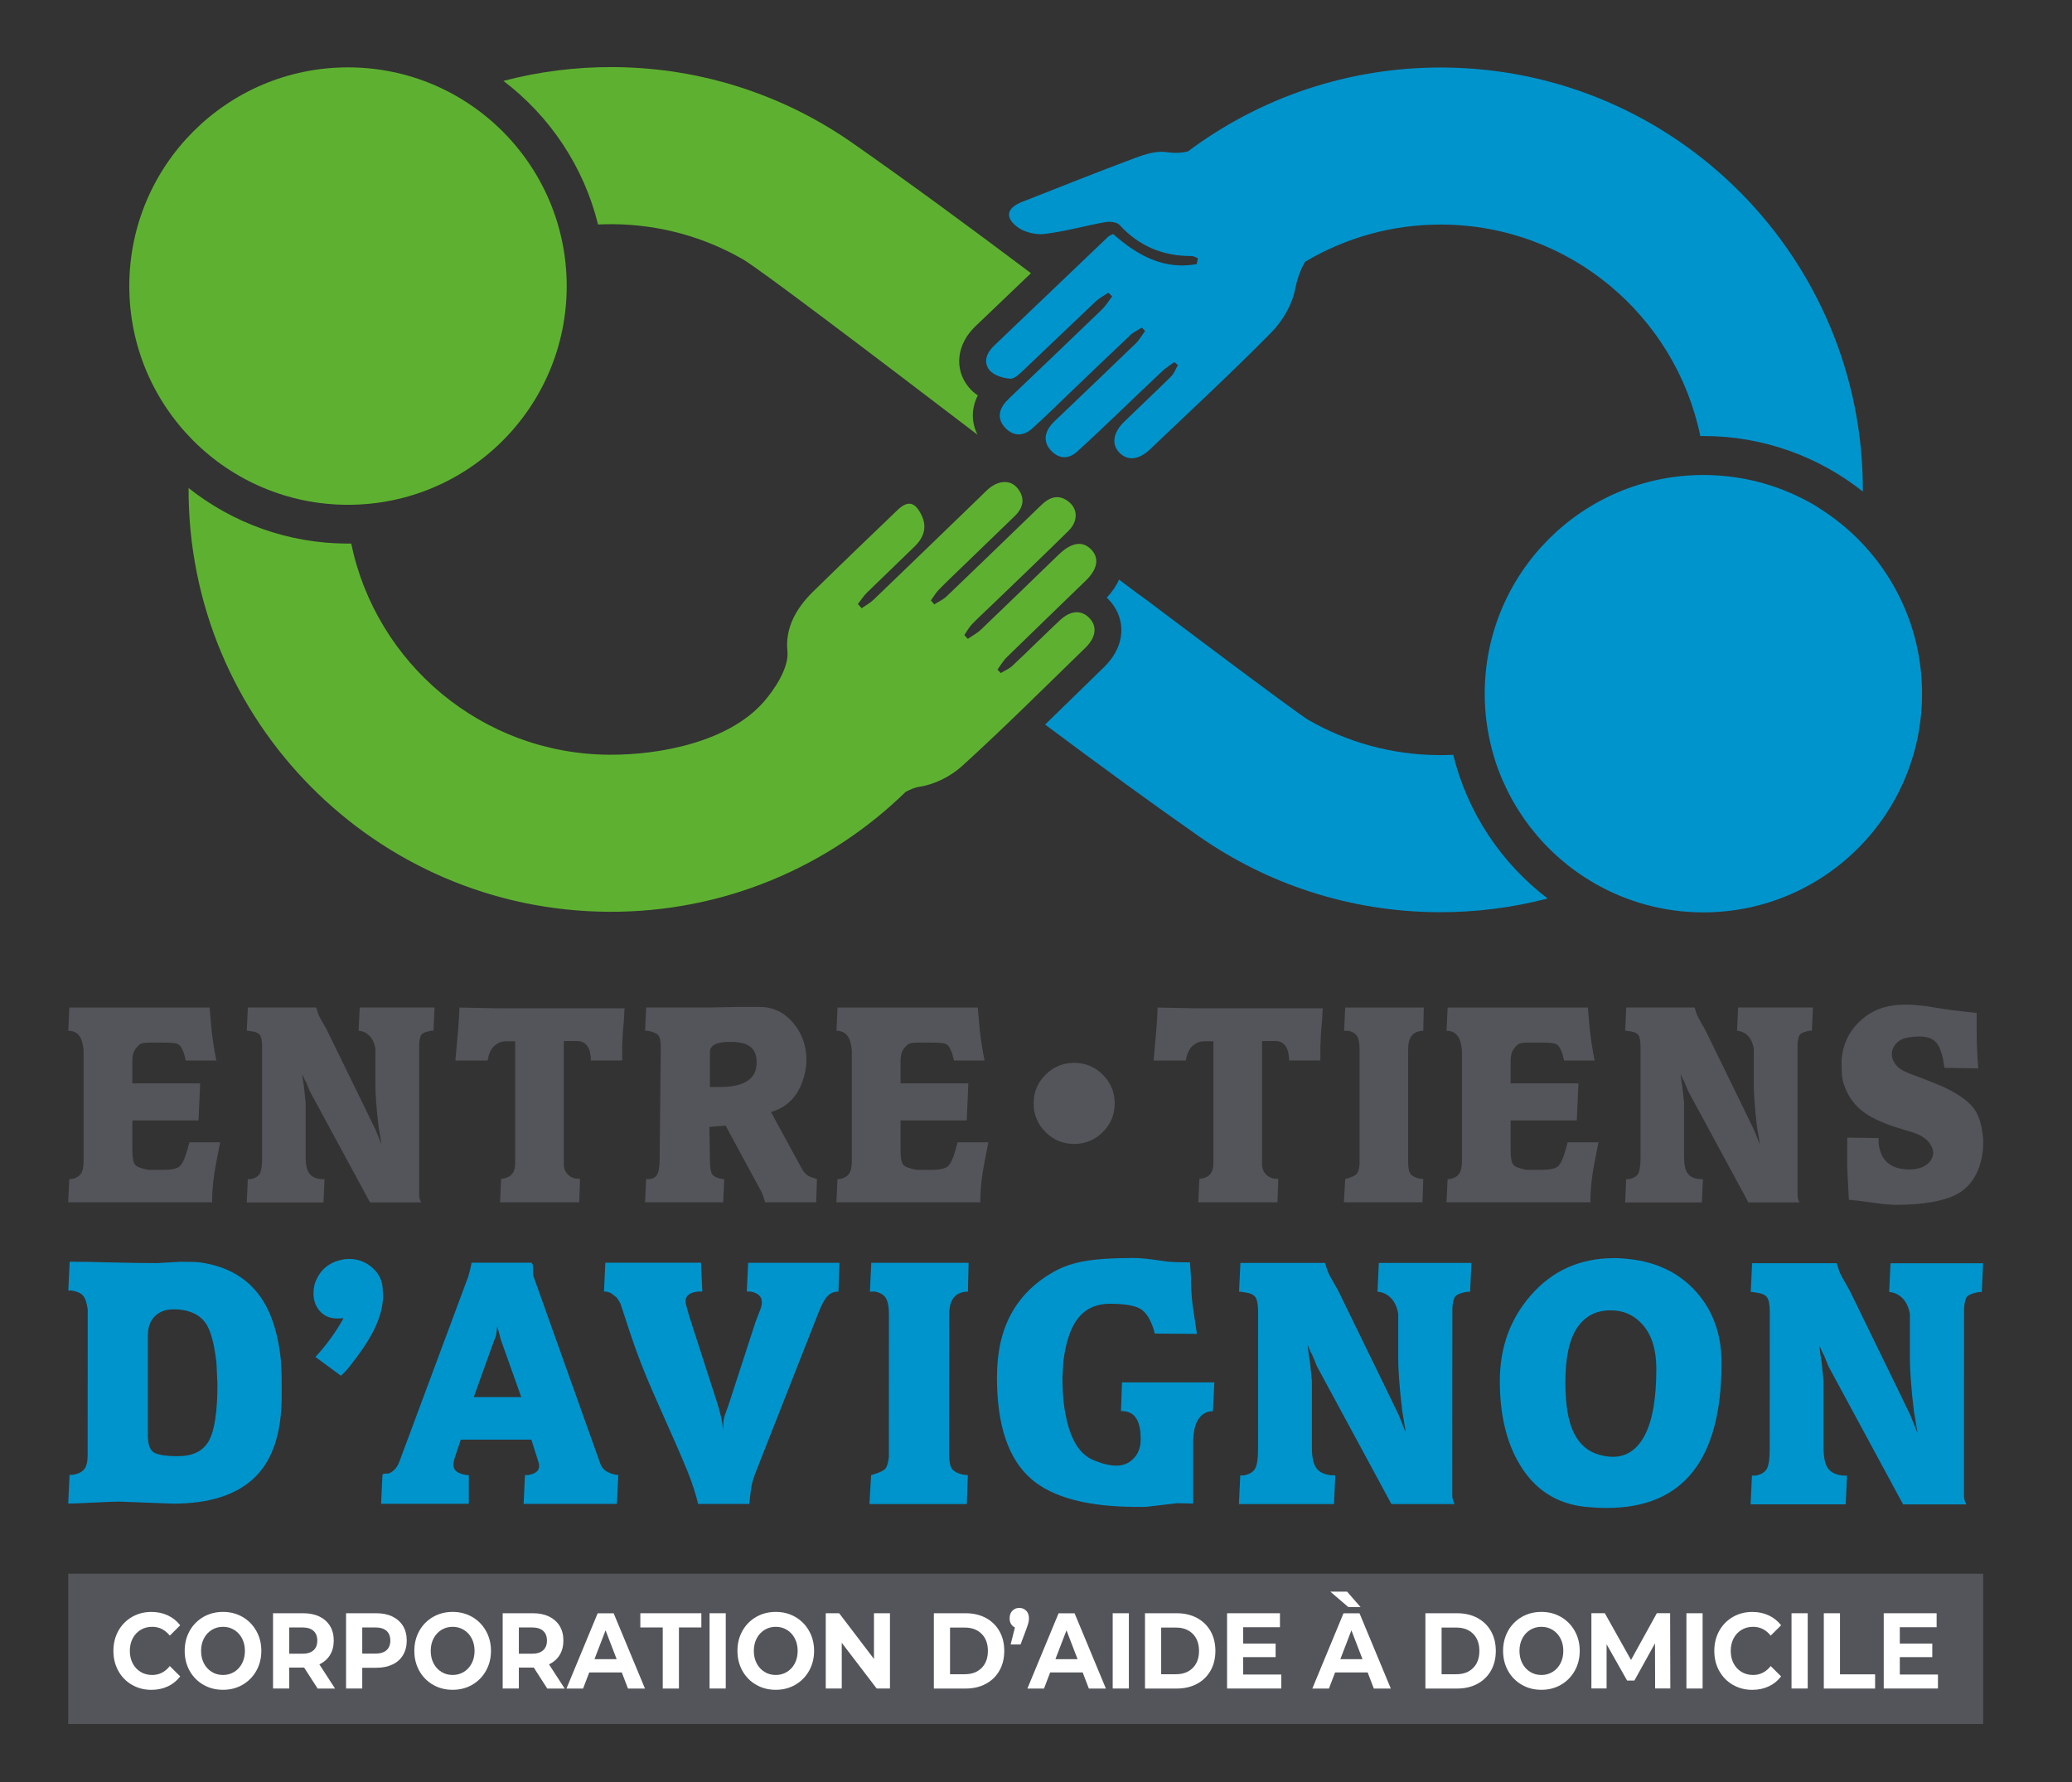 <?xml version="1.0" encoding="UTF-8"?>
<svg xmlns="http://www.w3.org/2000/svg" id="CMJN" viewBox="0 0 545.33 469">
  <rect x="0" y="0" width="545.33" height="469" fill="#333333" stroke="none"/>
  <defs>
    <style>
      .cls-1 {
        fill: #5eb130;
      }

      .cls-2 {
        fill: #fff;
      }

      .cls-3 {
        fill: #0094cd;
      }

      .cls-4 {
        fill: #54555a;
      }
    </style>
  </defs>
  <g>
    <g>
      <path class="cls-4" d="m17.95,316.44l.29-6.12c.48,0,.84-.05,1.09-.14.92-.24,1.59-.7,2.03-1.39.43-.69.65-1.79.65-3.31v-29.14c-.14-1.19-.34-2.11-.6-2.78-.26-.66-.68-1.21-1.24-1.64-.57-.43-1.3-.64-2.2-.64l.28-6.12h36.91l.5,5.69c.28,2.65.71,5.4,1.28,8.25h-8.04l-.43-1.71-.21-.57-.21-.5c-.38-.85-.83-1.39-1.35-1.6-.52-.21-1.66-.32-3.41-.32h-4.12c-.95,0-1.64.1-2.06.28-.43.19-.91.65-1.46,1.39-.55.74-.82,1.77-.82,3.09v5.97h17.85l-.43,9.74h-17.42v7.84c0,1.97.24,3.24.71,3.81.47.58,1.66,1.03,3.56,1.37h3.7c2.23,0,3.71-.3,4.44-.9.73-.6,1.43-2.09,2.1-4.49l.5-1.87h8.11c-.76,3.76-1.26,6.38-1.49,7.86-.43,2.81-.64,5.45-.64,7.93H17.95Z"></path>
      <path class="cls-4" d="m64.95,316.44l.28-6.12h.78c1.18-.24,1.98-.73,2.38-1.47.4-.74.6-2.09.6-4.05v-29.23c0-1.53-.19-2.57-.55-3.12-.37-.55-1.12-.9-2.25-1.04l-.96-.14h-.28l.28-6.12h17.99c.19.62.34,1.1.46,1.46.12.36.3.77.53,1.24l1.78,3.13,10.31,21.12,2.28,4.69c.14.24.38.78.71,1.64.57,1.38.95,2.32,1.14,2.85l-.78-4.69c-.28-2.32-.5-4.47-.64-6.44-.14-1.97-.21-3.47-.21-4.52v-9.67c-.25-1.42-.76-2.54-1.54-3.34-.78-.81-1.74-1.26-2.87-1.35l.28-6.12h19.7l-.28,6.12h-.65c-1.26.24-2.07.55-2.43.93-.36.38-.59,1.21-.69,2.5v39.96c0,.52.17,1.11.5,1.78h-13.44l-15.86-29.29-1-2.42-.36-.64-.64-1.5.21,1.72.28,1.79.43,4.15v14.15c0,2.1.32,3.57.96,4.43.64.86,1.69,1.36,3.16,1.5h.85l-.28,6.12h-20.2Z"></path>
      <path class="cls-4" d="m119.86,279.1l.71-8.03.21-2.92.14-2.99,10.37.21h33.09l-.18,3.18-.27,3.11-.18,3.75v3.68h-8.25v-.84l-.28-1.61c-.57-1.78-1.68-2.67-3.34-2.67h-3.49v32.86l.14.72c.19.62.51,1.15.94,1.58.43.43,1.01.76,1.74,1l1.45.14-.21,6.16h-20.84l.28-6.16.78-.14c1.94-.38,2.92-1.69,2.92-3.94v-32.14h-2.55c-.94,0-1.83.32-2.65.96-.83.64-1.43,1.6-1.8,2.88l-.14.71-.14.5h-8.43Z"></path>
      <path class="cls-4" d="m169.78,316.44l.28-6.12h.5c1.14,0,1.93-.39,2.38-1.18.45-.78.68-2.2.68-4.25l.28-28.48v-1c0-1.48-.22-2.46-.65-2.96-.43-.5-1.35-.89-2.75-1.18h-.72l.28-6.12h16.5l7.59-.14h5.89c3.4,0,6.29,1.38,8.65,4.12,2.36,2.75,3.55,6.02,3.55,9.81,0,1.9-.36,3.82-1.07,5.76-1.47,4.12-4.22,6.78-8.25,7.97l8.04,14.78c.52.95,1.11,1.62,1.78,2,.43.24.9.43,1.42.57l.85.29-.21,6.12h-13.41c-.19-.57-.38-1.15-.57-1.75-.19-.59-.4-1.08-.64-1.46l-.21-.36-9.01-16.63-4.26.36.14,8.53c0,1.94.19,3.22.56,3.84.37.62,1.26,1.07,2.65,1.35h.56l-.28,6.12h-20.55Zm19.71-30.37c2.96,0,5.22-.45,6.8-1.34,1.57-.89,2.48-2.14,2.72-3.73.1-.68.14-1.18.14-1.52,0-3.19-1.78-4.92-5.33-5.21-.33-.05-.68-.07-1.03-.07h-.75c-3.46,0-5.19.9-5.19,2.71v9.16h2.65Z"></path>
      <path class="cls-4" d="m220.13,316.44l.29-6.12c.48,0,.84-.05,1.09-.14.92-.24,1.59-.7,2.03-1.39.43-.69.65-1.79.65-3.31v-29.14c-.14-1.19-.34-2.11-.6-2.78-.26-.66-.68-1.21-1.24-1.64-.57-.43-1.3-.64-2.2-.64l.28-6.12h36.91l.5,5.69c.28,2.65.71,5.4,1.28,8.25h-8.04l-.43-1.71-.21-.57-.21-.5c-.38-.85-.83-1.39-1.35-1.6-.52-.21-1.66-.32-3.41-.32h-4.12c-.95,0-1.64.1-2.06.28-.43.19-.91.65-1.46,1.39-.55.74-.82,1.77-.82,3.09v5.97h17.85l-.43,9.74h-17.42v7.84c0,1.97.24,3.24.71,3.81.47.58,1.66,1.03,3.56,1.37h3.7c2.23,0,3.71-.3,4.44-.9.73-.6,1.43-2.09,2.1-4.49l.5-1.87h8.11c-.76,3.76-1.26,6.38-1.49,7.86-.43,2.81-.64,5.45-.64,7.93h-37.83Z"></path>
      <path class="cls-4" d="m290.25,282.85c2.09,2.09,3.13,4.6,3.13,7.54s-1.04,5.45-3.13,7.54c-2.09,2.09-4.6,3.13-7.54,3.13s-5.45-1.04-7.54-3.13c-2.09-2.09-3.13-4.6-3.13-7.54s1.04-5.45,3.13-7.54c2.08-2.09,4.6-3.13,7.54-3.13s5.45,1.04,7.54,3.13Z"></path>
      <path class="cls-4" d="m303.62,279.1l.71-8.03.21-2.92.14-2.99,10.37.21h33.09l-.18,3.18-.27,3.11-.18,3.75v3.68h-8.25v-.84l-.28-1.61c-.57-1.78-1.68-2.67-3.34-2.67h-3.48v32.86l.14.72c.19.62.51,1.15.94,1.58s1.01.76,1.74,1l1.45.14-.21,6.16h-20.84l.28-6.16.78-.14c1.94-.38,2.92-1.69,2.92-3.94v-32.14h-2.55c-.95,0-1.83.32-2.66.96-.83.64-1.43,1.6-1.8,2.88l-.14.71-.14.5h-8.43Z"></path>
      <path class="cls-4" d="m353.69,316.44l.36-6.14.5-.14c1.28-.38,2.11-.77,2.49-1.18.38-.4.64-1.23.78-2.47v-30.44c0-1.52-.21-2.64-.63-3.36s-1.19-1.19-2.31-1.43h-1.12l.28-6.12h20.69l-.14,6.12c-.53,0-.92.05-1.16.14-1.88.43-2.82,1.99-2.82,4.7v29.7c0,1.47.19,2.49.57,3.06.38.57,1.14,1,2.27,1.28l1.14.14-.21,6.13h-20.69Z"></path>
      <path class="cls-4" d="m380.71,316.44l.29-6.12c.48,0,.84-.05,1.09-.14.92-.24,1.59-.7,2.03-1.39.44-.69.65-1.79.65-3.31v-29.14c-.14-1.19-.35-2.11-.61-2.78-.26-.66-.68-1.21-1.24-1.64-.57-.43-1.31-.64-2.2-.64l.28-6.12h36.91l.5,5.69c.28,2.65.71,5.4,1.28,8.25h-8.04l-.43-1.71-.21-.57-.21-.5c-.38-.85-.83-1.39-1.35-1.6-.52-.21-1.66-.32-3.41-.32h-4.12c-.95,0-1.64.1-2.06.28-.43.19-.91.65-1.46,1.39-.55.74-.82,1.77-.82,3.09v5.97h17.85l-.43,9.74h-17.42v7.84c0,1.97.24,3.24.71,3.81.47.58,1.66,1.03,3.56,1.37h3.7c2.23,0,3.71-.3,4.44-.9.73-.6,1.43-2.09,2.1-4.49l.5-1.87h8.11c-.76,3.76-1.26,6.38-1.49,7.86-.43,2.81-.64,5.45-.64,7.93h-37.83Z"></path>
      <path class="cls-4" d="m427.72,316.44l.28-6.12h.78c1.19-.24,1.98-.73,2.38-1.47s.61-2.09.61-4.05v-29.23c0-1.53-.19-2.57-.55-3.12-.37-.55-1.12-.9-2.25-1.04l-.96-.14h-.28l.28-6.12h17.99c.19.62.34,1.1.46,1.46.12.36.3.77.53,1.24l1.78,3.13,10.31,21.12,2.28,4.69c.14.24.38.78.71,1.64.57,1.38.95,2.32,1.14,2.85l-.78-4.69c-.28-2.32-.5-4.47-.64-6.44-.14-1.97-.21-3.47-.21-4.52v-9.67c-.25-1.42-.76-2.54-1.54-3.34-.78-.81-1.74-1.26-2.87-1.35l.28-6.12h19.7l-.28,6.12h-.65c-1.26.24-2.07.55-2.43.93-.36.38-.59,1.21-.69,2.5v39.96c0,.52.17,1.11.5,1.78h-13.44l-15.86-29.29-1-2.42-.36-.64-.64-1.5.21,1.72.28,1.79.43,4.15v14.15c0,2.1.32,3.57.96,4.43.64.86,1.69,1.36,3.16,1.5h.85l-.28,6.12h-20.2Z"></path>
      <path class="cls-4" d="m520.24,266.59v4.62c0,3.27.14,6.59.43,9.96l-8.89-.14-.36-2.06v-.21l-.5-1.78c-.43-1.47-1.08-2.54-1.97-3.2-.88-.66-2.18-1-3.9-1-.72,0-1.55.07-2.5.21l-1.36.28c-1,.33-1.8.88-2.4,1.64s-.89,1.61-.89,2.56c0,.66.21,1.38.64,2.13.43.76,1.04,1.39,1.85,1.89.81.5,2.28,1.13,4.41,1.88l2.42.93c2.46.95,4.34,1.75,5.62,2.42,3.18,1.61,5.4,3.3,6.69,5.05,1.28,1.75,2.06,4.22,2.35,7.4.05.33.07.64.07.92v.93c0,.47-.01.9-.04,1.28-.02.38-.13,1.16-.32,2.35-1,4.69-3.25,7.94-6.75,9.74-3.5,1.8-8.94,2.7-16.31,2.7l-2.86-.21-6.43-.85-.57-.07-2.07-.21-.21-4.2-.21-4.12v-8.04l8.25.14v1.21c.43,4.69,3.15,7.04,8.18,7.04,1.23,0,2.32-.2,3.27-.6.95-.4,1.67-.95,2.17-1.64.5-.69.75-1.43.75-2.24,0-.62-.25-1.33-.75-2.13-.5-.81-1.22-1.49-2.17-2.06-.95-.57-2.37-1.11-4.27-1.64-5.03-1.42-8.74-3.02-11.13-4.8-2.39-1.78-4.09-4.11-5.08-7.01-.33-.9-.53-1.79-.61-2.67-.07-.88-.11-2.24-.11-4.09.33-3.89,1.8-7.13,4.41-9.74,1.61-1.61,3.41-2.81,5.4-3.59,1.99-.78,4.41-1.17,7.25-1.17,1.28,0,2.92.12,4.91.36l.92.14,5.83.92,6.83.78Z"></path>
    </g>
    <g>
      <path class="cls-3" d="m17.95,395.71l.36-7.57h.97c1.41-.29,2.39-.81,2.95-1.55.56-.74.84-1.97.84-3.69l.02-37.49v-.8c-.24-1.72-.64-2.92-1.21-3.6-.57-.68-1.6-1.14-3.09-1.38h-.81s.36-7.57.36-7.57c2.64,0,6.22.06,10.74.18,4.52.12,8.63.18,12.32.18l6.07-.35c1.23,0,2.42.02,3.57.05,1.14.03,2.39.19,3.74.49,5.57,1.18,9.95,3.78,13.11,7.8,3.17,4.02,5.16,9.7,5.98,17.04.06.53.12,1.42.18,2.69.06,1.26.09,2.83.09,4.71,0,1.12,0,1.94,0,2.46,0,9.8-2.38,16.99-7.14,21.56-4.76,4.58-11.92,6.86-21.48,6.86l-14.17-.54c-1.12,0-3.36.09-6.73.26-3.38.18-5.59.26-6.65.26Zm28.97-12.49c3.87,0,6.56-1.35,8.06-4.04,1.5-2.7,2.25-7.69,2.25-14.96l-.26-5.55c-.53-4.58-1.33-7.84-2.42-9.77-1.09-1.94-2.83-3.23-5.24-3.88-1.12-.29-2.29-.44-3.52-.44-1.23,0-2.26.17-3.08.53-2.52,1.11-3.79,3.26-3.79,6.43v26.23c-.01,2.29.5,3.77,1.53,4.45,1.03.68,3.18,1.01,6.47,1.02Z"></path>
      <path class="cls-3" d="m89.71,362.05l-6.69-4.93c1.41-1.52,2.74-3.15,4.01-4.88,1.26-1.73,2.39-3.51,3.39-5.32-.35.04-.94.07-1.76.07-1.82,0-3.3-.63-4.44-1.89-1.14-1.26-1.72-2.86-1.71-4.8,0-.59.06-1.19.18-1.8.12-.62.35-1.28.71-1.98,1-2.11,2.61-3.61,4.84-4.49,1.29-.47,2.49-.7,3.61-.7,2.41,0,4.49.8,6.25,2.39,1.76,1.59,2.64,3.56,2.64,5.92.06.59.09,1.03.09,1.32,0,2.42-.62,5.04-1.85,7.86-1.23,2.83-3.32,6.12-6.26,9.89-1,1.36-2,2.47-2.99,3.36Z"></path>
      <path class="cls-3" d="m100.3,395.76l.36-7.57c0-.23.24-.35.7-.35.59,0,.94-.03,1.06-.09.65-.29,1.22-.73,1.72-1.32.5-.59.95-1.53,1.37-2.82l17.72-47.6c.12-.41.26-.95.44-1.63.18-.68.32-1.37.44-2.07h15.49c.47,0,.7.45.7,1.33,0,1.29.03,2.03.09,2.2l17.58,49.29c.47,1.47,1.7,2.44,3.7,2.91.35.06.7.12,1.06.18l-.36,7.57h-24.56s.36-7.58.36-7.58h.88c2.29-.42,3.2-1.49,2.73-3.23l-1.93-6.1h-18.57s-1.41,4.21-1.41,4.21c-.35,1.02-.53,1.85-.53,2.51,0,1.38,1.14,2.25,3.43,2.6h.62v7.57s-23.07-.01-23.07-.01Zm36.9-28.06l-5.36-15.06-.97-3.61c-.12,1.17-.22,1.97-.31,2.38-.09.41-.25.85-.49,1.32l-5.38,14.96h12.5Z"></path>
      <path class="cls-3" d="m158.96,339.89l.36-7.57h25.18s.35,7.58.35,7.58h-1.06c-2.23.23-3.35,1.08-3.35,2.55,0,.35.03.62.09.79l.18.7.7,2.47,7.38,22.89c.47,1.53.8,2.76,1.01,3.7.2.94.4,2.08.57,3.43,0-.59,0-1.16,0-1.72,0-.56.09-1.19.27-1.9l1.06-2.91,7.14-21.97,1.32-3.44c.12-.29.2-.59.26-.88.06-.29.09-.59.09-.88,0-1.53-1-2.47-2.99-2.82h-.97l.36-7.57h24.03s-.27,7.58-.27,7.58c-1.17,0-2.14.41-2.91,1.23-.76.82-1.56,2.29-2.38,4.41l-16.57,42.14c-.35.88-.63,1.75-.84,2.6-.21.85-.4,2.07-.57,3.66l-.18,1.85h-13.47c-.65-2.65-1.54-5.41-2.68-8.29-1.14-2.88-4.21-9.91-9.19-21.08-2.35-5.29-4.43-10.7-6.24-16.23l-2.2-6.7c-.18-.59-.59-1.29-1.23-2.12l-1.41-1.06c-.59-.3-1.2-.44-1.85-.44Z"></path>
      <path class="cls-3" d="m228.83,395.82l.44-7.61.62-.18c1.59-.47,2.61-.96,3.08-1.46.47-.5.79-1.52.97-3.05v-1.24s.02-36.44.02-36.44c0-1.89-.26-3.27-.78-4.15-.52-.89-1.47-1.48-2.85-1.77h-1.38l.36-7.57h25.62s-.18,7.58-.18,7.58c-.66,0-1.14.06-1.43.18-2.33.53-3.5,2.47-3.5,5.82l-.02,35.44v1.32c0,1.82.23,3.09.7,3.79.47.71,1.41,1.23,2.82,1.59l1.41.18-.27,7.58h-25.62Z"></path>
      <path class="cls-3" d="m313.18,332.21l.26,3.63c0,2.54.14,5.07.44,7.61.12.83.5,3.36,1.14,7.61l-11.09-.09-.26-.98c-.88-2.85-2.08-4.7-3.61-5.57-1.53-.86-4.17-1.29-7.92-1.3-3.52,0-6.28,1.22-8.28,3.65-2,2.43-3.32,6.23-3.97,11.4l-.27,4.4c0,3.99.33,7.53,1.01,10.61.67,3.08,1.61,5.53,2.81,7.35,1.2,1.82,2.69,3.08,4.45,3.79,2.29.94,4.25,1.41,5.9,1.41,2.47,0,4.34-1.11,5.64-3.34.23-.47.42-1,.57-1.58.15-.59.22-1.29.22-2.11,0-4.34-1.29-6.75-3.87-7.22-.59-.12-1.03-.15-1.32-.09l.27-7.57h24.3s-.36,7.58-.36,7.58c-1.58,0-2.85.67-3.79,2.02-.94,1.35-1.41,3.49-1.41,6.43v6.43s0,4.58,0,4.58c0,.47,0,1.26,0,2.38,0,1.11,0,1.94,0,2.46l-4.23-.09-8.27.97h-2.29c-12.91,0-22.18-2.45-27.81-7.32-6.04-5.23-9.06-14.15-9.05-26.77,0-6.57,1.25-12.15,3.75-16.72,2.5-4.58,6.24-8.27,11.23-11.09,2.41-1.35,5.18-2.29,8.32-2.81,3.14-.53,7.29-.79,12.46-.79,1.47,0,3.07.12,4.8.35,1.73.24,3.11.43,4.14.57,1.03.15,3.06.22,6.12.22Z"></path>
      <path class="cls-3" d="m326.07,395.86l.36-7.57h.97c1.47-.29,2.45-.9,2.95-1.82.5-.92.75-2.59.75-5.01l.02-36.18c0-1.89-.23-3.18-.68-3.86-.46-.68-1.39-1.11-2.79-1.29l-1.19-.18h-.35s.36-7.57.36-7.57h22.27c.23.77.42,1.38.57,1.81.15.44.37.95.66,1.54l2.2,3.87,12.75,26.15,2.81,5.81c.18.29.47.97.88,2.02.7,1.7,1.17,2.88,1.41,3.52l-.97-5.81c-.35-2.87-.61-5.53-.79-7.97-.18-2.43-.26-4.3-.26-5.59v-10.65s0-1.32,0-1.32c-.3-1.76-.94-3.14-1.91-4.14-.97-1-2.15-1.56-3.55-1.67l.36-7.57h24.38s-.36,7.58-.36,7.58h-.81c-1.56.29-2.56.68-3.01,1.15-.45.47-.73,1.5-.85,3.09v1.41s-.02,41.79-.02,41.79v4.22s0,1.67,0,1.67v.35c0,.65.2,1.38.62,2.2h-16.64s-19.61-36.27-19.61-36.27l-1.23-3-.44-.79-.79-1.85.26,2.12.35,2.21.53,5.13v16.02s0,1.5,0,1.5c0,2.6.39,4.42,1.19,5.49.79,1.06,2.1,1.68,3.92,1.86h1.06s-.35,7.57-.35,7.57h-25Z"></path>
      <path class="cls-3" d="m394.74,363.45c0-8.79,2.71-16.29,8.11-22.5,5.69-6.56,13.03-9.84,22.01-9.84,1.53,0,3.31.15,5.37.44,6.69,1,12.12,3.84,16.28,8.53,4.4,4.98,6.6,11.2,6.59,18.64-.01,25.44-10.08,38.15-30.21,38.14-1.7,0-3.52-.09-5.46-.27-7.69-.77-13.53-4.52-17.51-11.26-3.46-5.8-5.19-13.1-5.18-21.89Zm26.22,19.42c1.23.35,2.41.53,3.52.53,3.64,0,6.46-1.92,8.45-5.75,2-3.83,3-9.65,3-17.43,0-4.86-1.13-8.64-3.38-11.33-2.26-2.69-5.15-4.04-8.67-4.04-3.82,0-6.75,1.53-8.8,4.61-2.06,3.07-3.08,7.83-3.09,14.27,0,5.91.74,10.38,2.24,13.4,1.5,3.02,3.74,4.93,6.73,5.76Z"></path>
      <path class="cls-3" d="m460.74,395.92l.36-7.57h.97c1.47-.29,2.45-.9,2.95-1.81.5-.92.75-2.59.75-5.01l.02-36.18c0-1.89-.23-3.18-.68-3.86-.46-.68-1.39-1.11-2.79-1.29l-1.19-.18h-.35l.36-7.57h22.27c.23.77.42,1.38.57,1.82.15.44.37.95.66,1.54l2.2,3.87,12.75,26.15,2.81,5.81c.18.29.47.97.88,2.02.7,1.7,1.17,2.88,1.41,3.52l-.97-5.81c-.35-2.87-.61-5.53-.79-7.97-.18-2.43-.26-4.3-.26-5.59v-10.65s0-1.32,0-1.32c-.3-1.76-.94-3.14-1.91-4.14-.97-1-2.15-1.56-3.55-1.67l.36-7.57h24.38s-.36,7.58-.36,7.58h-.81c-1.56.29-2.56.68-3.01,1.15-.45.47-.73,1.5-.85,3.09v1.41s-.02,41.79-.02,41.79v4.22s0,1.67,0,1.67v.35c0,.65.2,1.38.62,2.2h-16.64s-19.61-36.27-19.61-36.27l-1.23-3-.44-.79-.79-1.85.26,2.12.35,2.21.53,5.13v16.02s0,1.5,0,1.5c0,2.6.39,4.42,1.19,5.49.79,1.06,2.1,1.68,3.92,1.86h1.06s-.35,7.57-.35,7.57h-25Z"></path>
    </g>
    <rect class="cls-4" x="17.95" y="414.17" width="504" height="39.55"></rect>
    <g>
      <path class="cls-2" d="m34.73,443.41c-1.52-.88-2.71-2.09-3.58-3.65-.87-1.56-1.3-3.32-1.3-5.28s.43-3.72,1.3-5.28,2.06-2.77,3.58-3.65,3.22-1.32,5.12-1.32c1.6,0,3.04.3,4.33.91s2.37,1.47,3.25,2.6l-2.74,2.72c-1.25-1.55-2.79-2.32-4.63-2.32-1.14,0-2.16.27-3.05.81-.89.54-1.59,1.29-2.09,2.25-.5.96-.75,2.06-.75,3.28s.25,2.32.75,3.28c.5.96,1.2,1.71,2.09,2.25s1.91.81,3.05.81c1.84,0,3.39-.78,4.63-2.35l2.74,2.72c-.88,1.15-1.97,2.03-3.26,2.63-1.3.61-2.75.91-4.34.91-1.88,0-3.58-.44-5.09-1.32Z"></path>
      <path class="cls-2" d="m53.52,443.39c-1.54-.89-2.74-2.11-3.61-3.67s-1.3-3.31-1.3-5.25.43-3.69,1.3-5.25c.87-1.56,2.07-2.78,3.61-3.67,1.54-.89,3.26-1.33,5.17-1.33s3.63.44,5.16,1.33c1.53.89,2.73,2.11,3.61,3.67.88,1.56,1.32,3.31,1.32,5.25s-.44,3.69-1.32,5.25-2.08,2.78-3.61,3.67c-1.53.89-3.25,1.33-5.16,1.33s-3.64-.44-5.17-1.33Zm8.12-3.38c.88-.54,1.57-1.29,2.07-2.25.5-.96.75-2.06.75-3.28s-.25-2.32-.75-3.28c-.5-.96-1.19-1.71-2.07-2.25-.88-.54-1.86-.81-2.95-.81s-2.07.27-2.95.81c-.88.54-1.57,1.29-2.07,2.25-.5.96-.75,2.06-.75,3.28s.25,2.32.75,3.28c.5.96,1.19,1.71,2.07,2.25s1.86.81,2.95.81,2.07-.27,2.95-.81Z"></path>
      <path class="cls-2" d="m83.59,444.38l-3.55-5.52h-3.92v5.52h-4.26v-19.81h7.98c1.63,0,3.05.29,4.25.88,1.2.59,2.13,1.42,2.78,2.49.65,1.07.97,2.35.97,3.82s-.33,2.74-.99,3.81c-.66,1.07-1.59,1.88-2.8,2.45l4.13,6.37h-4.58Zm-1.08-15.18c-.67-.59-1.64-.89-2.92-.89h-3.47v6.91h3.47c1.28,0,2.25-.3,2.92-.9s1-1.45,1-2.55-.33-1.97-1-2.56Z"></path>
      <path class="cls-2" d="m103.3,425.45c1.2.59,2.13,1.42,2.78,2.49.65,1.07.97,2.35.97,3.82s-.33,2.72-.97,3.81c-.65,1.09-1.57,1.92-2.78,2.49-1.2.57-2.62.86-4.25.86h-3.71v5.46h-4.26v-19.81h7.98c1.63,0,3.05.29,4.25.88Zm-1.57,8.84c.67-.59,1-1.44,1-2.53s-.33-1.97-1-2.56-1.64-.89-2.92-.89h-3.47v6.88h3.47c1.28,0,2.25-.3,2.92-.89Z"></path>
      <path class="cls-2" d="m113.96,443.39c-1.54-.89-2.74-2.11-3.61-3.67s-1.3-3.31-1.3-5.25.43-3.69,1.3-5.25c.87-1.56,2.07-2.78,3.61-3.67,1.54-.89,3.26-1.33,5.17-1.33s3.63.44,5.16,1.33c1.53.89,2.73,2.11,3.61,3.67.88,1.56,1.32,3.31,1.32,5.25s-.44,3.69-1.32,5.25-2.08,2.78-3.61,3.67c-1.53.89-3.25,1.33-5.16,1.33s-3.64-.44-5.17-1.33Zm8.12-3.38c.88-.54,1.57-1.29,2.07-2.25.5-.96.75-2.06.75-3.28s-.25-2.32-.75-3.28c-.5-.96-1.19-1.71-2.07-2.25-.88-.54-1.86-.81-2.95-.81s-2.07.27-2.95.81c-.88.54-1.57,1.29-2.07,2.25-.5.96-.75,2.06-.75,3.28s.25,2.32.75,3.28c.5.96,1.19,1.71,2.07,2.25s1.86.81,2.95.81,2.07-.27,2.95-.81Z"></path>
      <path class="cls-2" d="m144.03,444.38l-3.55-5.52h-3.92v5.52h-4.26v-19.81h7.98c1.63,0,3.05.29,4.25.88,1.2.59,2.13,1.42,2.78,2.49.65,1.07.97,2.35.97,3.82s-.33,2.74-.99,3.81c-.66,1.07-1.59,1.88-2.8,2.45l4.13,6.37h-4.58Zm-1.08-15.18c-.67-.59-1.64-.89-2.92-.89h-3.47v6.91h3.47c1.28,0,2.25-.3,2.92-.9s1-1.45,1-2.55-.33-1.97-1-2.56Z"></path>
      <path class="cls-2" d="m163.64,440.14h-8.55l-1.63,4.25h-4.37l8.21-19.81h4.21l8.24,19.81h-4.47l-1.63-4.25Zm-1.34-3.48l-2.92-7.59-2.92,7.59h5.84Z"></path>
      <path class="cls-2" d="m174.43,428.31h-5.9v-3.74h16.06v3.74h-5.9v16.08h-4.26v-16.08Z"></path>
      <path class="cls-2" d="m186.75,424.57h4.26v19.81h-4.26v-19.81Z"></path>
      <path class="cls-2" d="m199,443.39c-1.54-.89-2.74-2.11-3.61-3.67s-1.3-3.31-1.3-5.25.43-3.69,1.3-5.25c.87-1.56,2.07-2.78,3.61-3.67,1.54-.89,3.26-1.33,5.17-1.33s3.63.44,5.16,1.33c1.53.89,2.73,2.11,3.61,3.67.88,1.56,1.32,3.31,1.32,5.25s-.44,3.69-1.32,5.25-2.08,2.78-3.61,3.67c-1.53.89-3.25,1.33-5.16,1.33s-3.64-.44-5.17-1.33Zm8.12-3.38c.88-.54,1.57-1.29,2.07-2.25.5-.96.75-2.06.75-3.28s-.25-2.32-.75-3.28c-.5-.96-1.19-1.71-2.07-2.25-.88-.54-1.86-.81-2.95-.81s-2.07.27-2.95.81c-.88.54-1.57,1.29-2.07,2.25-.5.96-.75,2.06-.75,3.28s.25,2.32.75,3.28c.5.96,1.19,1.71,2.07,2.25s1.86.81,2.95.81,2.07-.27,2.95-.81Z"></path>
      <path class="cls-2" d="m234.23,424.57v19.81h-3.5l-9.19-12.03v12.03h-4.21v-19.81h3.53l9.16,12.03v-12.03h4.21Z"></path>
      <path class="cls-2" d="m245.78,424.57h8.37c2,0,3.77.41,5.3,1.23,1.54.82,2.73,1.98,3.58,3.47.85,1.49,1.28,3.23,1.28,5.21s-.43,3.72-1.28,5.21c-.85,1.49-2.04,2.65-3.58,3.47-1.54.82-3.3,1.23-5.3,1.23h-8.37v-19.81Zm8.16,16.05c1.84,0,3.31-.55,4.41-1.65,1.1-1.1,1.65-2.6,1.65-4.49s-.55-3.38-1.65-4.49c-1.1-1.1-2.57-1.65-4.41-1.65h-3.9v12.28h3.9Z"></path>
      <path class="cls-2" d="m270.1,423.91c.47.5.71,1.16.71,1.97,0,.38-.04.76-.13,1.13-.09.38-.27.94-.55,1.7l-1.53,4.08h-2.61l1.13-4.47c-.44-.21-.78-.52-1.03-.93-.25-.41-.37-.92-.37-1.5,0-.81.24-1.47.72-1.97.48-.5,1.09-.75,1.83-.75s1.34.25,1.82.75Z"></path>
      <path class="cls-2" d="m284.95,440.14h-8.55l-1.63,4.25h-4.37l8.21-19.81h4.21l8.24,19.81h-4.48l-1.63-4.25Zm-1.34-3.48l-2.92-7.59-2.92,7.59h5.84Z"></path>
      <path class="cls-2" d="m292.85,424.57h4.26v19.81h-4.26v-19.81Z"></path>
      <path class="cls-2" d="m301.35,424.57h8.37c2,0,3.77.41,5.3,1.23s2.73,1.98,3.58,3.47c.85,1.49,1.28,3.23,1.28,5.21s-.43,3.72-1.28,5.21c-.85,1.49-2.04,2.65-3.58,3.47-1.54.82-3.3,1.23-5.3,1.23h-8.37v-19.81Zm8.16,16.05c1.84,0,3.31-.55,4.41-1.65,1.1-1.1,1.65-2.6,1.65-4.49s-.55-3.38-1.65-4.49c-1.1-1.1-2.57-1.65-4.41-1.65h-3.9v12.28h3.9Z"></path>
      <path class="cls-2" d="m337.22,440.7v3.68h-14.27v-19.81h13.92v3.68h-9.69v4.3h8.55v3.57h-8.55v4.58h10.03Z"></path>
      <path class="cls-2" d="m359.94,440.14h-8.55l-1.63,4.25h-4.37l8.21-19.81h4.21l8.24,19.81h-4.47l-1.63-4.25Zm-9.82-21.26h4.42l3.55,4.08h-3.21l-4.76-4.08Zm8.48,17.78l-2.92-7.59-2.92,7.59h5.84Z"></path>
      <path class="cls-2" d="m375.15,424.57h8.37c2,0,3.77.41,5.3,1.23,1.54.82,2.73,1.98,3.58,3.47.85,1.49,1.28,3.23,1.28,5.21s-.43,3.72-1.28,5.21c-.85,1.49-2.05,2.65-3.58,3.47-1.54.82-3.3,1.23-5.3,1.23h-8.37v-19.81Zm8.16,16.05c1.84,0,3.31-.55,4.41-1.65,1.1-1.1,1.64-2.6,1.64-4.49s-.55-3.38-1.64-4.49c-1.1-1.1-2.57-1.65-4.41-1.65h-3.9v12.28h3.9Z"></path>
      <path class="cls-2" d="m400.51,443.39c-1.54-.89-2.74-2.11-3.61-3.67-.87-1.56-1.3-3.31-1.3-5.25s.43-3.69,1.3-5.25c.87-1.56,2.07-2.78,3.61-3.67,1.54-.89,3.26-1.33,5.17-1.33s3.63.44,5.16,1.33c1.53.89,2.73,2.11,3.61,3.67.88,1.56,1.32,3.31,1.32,5.25s-.44,3.69-1.32,5.25-2.08,2.78-3.61,3.67c-1.53.89-3.25,1.33-5.16,1.33s-3.64-.44-5.17-1.33Zm8.12-3.38c.88-.54,1.57-1.29,2.07-2.25.5-.96.75-2.06.75-3.28s-.25-2.32-.75-3.28c-.5-.96-1.19-1.71-2.07-2.25-.88-.54-1.86-.81-2.95-.81s-2.07.27-2.95.81c-.88.54-1.57,1.29-2.07,2.25-.5.96-.75,2.06-.75,3.28s.25,2.32.75,3.28c.5.96,1.19,1.71,2.07,2.25s1.86.81,2.95.81,2.07-.27,2.95-.81Z"></path>
      <path class="cls-2" d="m435.61,444.38l-.03-11.89-5.42,9.79h-1.92l-5.4-9.54v11.63h-4v-19.81h3.53l6.9,12.31,6.79-12.31h3.5l.05,19.81h-4Z"></path>
      <path class="cls-2" d="m443.85,424.57h4.26v19.81h-4.26v-19.81Z"></path>
      <path class="cls-2" d="m456.07,443.41c-1.52-.88-2.71-2.09-3.58-3.65-.87-1.56-1.3-3.32-1.3-5.28s.43-3.72,1.3-5.28,2.06-2.77,3.58-3.65,3.22-1.32,5.12-1.32c1.6,0,3.04.3,4.33.91,1.29.6,2.37,1.47,3.25,2.6l-2.74,2.72c-1.25-1.55-2.79-2.32-4.63-2.32-1.14,0-2.16.27-3.05.81-.9.54-1.59,1.29-2.09,2.25-.5.96-.75,2.06-.75,3.28s.25,2.32.75,3.28c.5.96,1.2,1.71,2.09,2.25.89.54,1.91.81,3.05.81,1.84,0,3.39-.78,4.63-2.35l2.74,2.72c-.88,1.15-1.96,2.03-3.26,2.63-1.3.61-2.75.91-4.34.91-1.88,0-3.58-.44-5.09-1.32Z"></path>
      <path class="cls-2" d="m471.51,424.57h4.26v19.81h-4.26v-19.81Z"></path>
      <path class="cls-2" d="m480.01,424.57h4.26v16.08h9.24v3.74h-13.5v-19.81Z"></path>
      <path class="cls-2" d="m510.05,440.7v3.68h-14.27v-19.81h13.92v3.68h-9.69v4.3h8.55v3.57h-8.55v4.58h10.03Z"></path>
    </g>
  </g>
  <g>
    <g>
      <path class="cls-3" d="m297.36,88.29c.91-.85,2.1-1.4,3.16-2.08l.85.89c-.81,1.1-1.49,2.35-2.46,3.29-6.57,6.36-13.2,12.66-19.81,18.99-.83.79-1.71,1.54-2.43,2.42-1.86,2.27-2.05,4.71.03,6.87,2.08,2.16,4.56,2.2,6.79.19,3.77-3.41,7.43-6.93,11.12-10.43,3.78-3.58,7.51-7.22,11.32-10.78.95-.89,2.09-1.57,3.14-2.35.32.26.64.52.95.78-.59,1.01-.99,2.2-1.79,2.99-4.06,4.02-8.24,7.92-12.34,11.91-3.03,2.95-3.42,6.08-1.14,8.28,2.17,2.1,5.04,1.75,8.03-1.1,10.66-10.17,21.5-20.17,31.83-30.68,2.96-3.01,5.47-7.3,6.27-11.38.54-2.74,1.37-5.12,2.62-7.21,10.55-6.28,22.88-9.87,36.06-9.79,33.56.2,61.44,24.06,67.95,55.67.27,0,.54-.02.81-.02,15.84,0,30.42,5.48,41.97,14.62.24-61.28-49.17-111.23-110.48-111.6-25.18-.15-48.44,8.09-67.16,22.08-1.72.41-3.59.5-5.68.18-2.58-.39-5.55.55-8.12,1.5-9.99,3.73-19.9,7.7-29.83,11.6-3.94,1.55-4.67,3.94-1.38,6.52,1.82,1.43,4.86,2.2,7.19,1.93,5.4-.63,10.69-2.16,16.07-3.12,1.2-.21,3.04-.03,3.75.74,5.15,5.61,11.46,8.22,19,8.19.55,0,1.1.38,1.64.58-.11.51-.21,1.02-.32,1.54-8.6,1.56-15.56-2.21-21.99-7.91-.48.25-.99.39-1.33.71-10.02,9.55-20.03,19.13-30.04,28.69-1.98,1.89-2.89,4.36-1.16,6.44,1.13,1.36,3.55,2.1,5.44,2.22,1.18.07,2.6-1.4,3.68-2.42,6.29-5.93,12.48-11.94,18.77-17.87.98-.93,2.24-1.57,3.38-2.34.33.33.66.65.99.98-.9,1.17-1.68,2.47-2.73,3.48-7.58,7.33-15.22,14.59-22.84,21.88-.73.7-1.48,1.39-2.18,2.13-2.13,2.26-2.59,4.75-.38,7.11,2.21,2.35,4.85,2.17,7.13.13,3.59-3.22,7.01-6.64,10.5-9.97,5.05-4.83,10.08-9.68,15.18-14.46Z"></path>
      <path class="cls-3" d="m382.47,198.65c-1.25.06-2.51.09-3.78.08-12.52-.08-24.24-3.44-34.36-9.27-3.16-1.82-42.45-31.47-42.45-31.47,0,0-3.41-2.42-7.35-5.46-.66,1.49-1.68,3.1-3.25,4.75.08.07.15.15.23.22,2.34,2.28,3.62,5.24,3.62,8.33,0,2.43-.8,6.08-4.56,9.74-2.45,2.38-4.89,4.77-7.33,7.15-2.69,2.63-5.43,5.3-8.18,7.97,14.26,10.65,27.93,20.64,40.5,29.42,17.83,12.46,39.49,19.82,62.89,19.96,9.98.06,19.66-1.2,28.87-3.61-12.15-9.26-21.09-22.52-24.84-37.81Z"></path>
      <path class="cls-3" d="m478.68,133.63s0,0,0,0c-.79-.49-1.58-.96-2.39-1.41,0,0,0,0-.01,0-.81-.45-1.63-.88-2.46-1.29,0,0-.01,0-.02,0-.83-.41-1.67-.8-2.52-1.17,0,0-.02,0-.03-.01-.85-.37-1.71-.72-2.58-1.05-.01,0-.02,0-.04-.01-.87-.33-1.75-.64-2.64-.92-.01,0-.02,0-.03-.01-.89-.29-1.79-.55-2.7-.8-.01,0-.02,0-.03,0-.91-.24-1.83-.47-2.76-.67,0,0-.02,0-.02,0-.93-.2-1.87-.38-2.82-.53,0,0-.01,0-.02,0-.95-.15-1.91-.29-2.88-.39,0,0,0,0,0,0-2.11-.23-4.24-.36-6.41-.36-31.79,0-57.56,25.77-57.56,57.56,0,5.15.69,10.14,1.96,14.89,0,0,0,0,0,0,.25.93.52,1.85.81,2.76,0,.02.02.04.02.07.29.89.59,1.77.92,2.63.01.04.03.08.05.11.32.85.67,1.69,1.03,2.52.02.05.05.1.07.15.36.82.74,1.63,1.13,2.42.03.06.06.11.08.16.4.79.81,1.57,1.24,2.34.03.06.06.11.1.17.43.77.88,1.52,1.35,2.27.03.05.07.1.1.16.47.74.96,1.48,1.46,2.2.03.05.07.1.1.15.51.72,1.03,1.43,1.57,2.13.03.04.07.08.1.12.55.7,1.11,1.39,1.68,2.07.03.03.06.06.08.1.58.68,1.19,1.35,1.8,2,.02.03.05.05.07.07.62.66,1.26,1.31,1.92,1.94.02.02.03.03.05.05.66.64,1.34,1.26,2.03,1.86.01,0,.02.02.03.03.7.61,1.41,1.2,2.14,1.78,0,0,.01,0,.02.01.73.58,1.48,1.14,2.25,1.69,0,0,0,0,0,0,1.53,1.09,3.12,2.11,4.76,3.06h0c8.43,4.85,18.21,7.64,28.63,7.64,31.79,0,57.56-25.77,57.56-57.56,0-20.64-10.87-38.73-27.19-48.89Z"></path>
    </g>
    <g>
      <path class="cls-1" d="m157.4,59.08c1.26-.06,2.53-.09,3.8-.08,12.52.08,24.24,3.44,34.36,9.27,4.07,2.34,32.04,23.49,61.71,46.14-1.66-3.28-1.63-6.97.08-10.34-.84-.57-1.65-1.27-2.36-2.12-3.94-4.73-3.24-11.33,1.71-16.06l8.6-8.22c2.01-1.92,4.02-3.84,6.04-5.77-16.61-12.48-32.53-24.17-47-34.28-17.83-12.46-39.49-19.82-62.89-19.96-10.01-.06-19.71,1.21-28.95,3.63,12.17,9.25,21.13,22.5,24.9,37.79Z"></path>
      <path class="cls-1" d="m278.85,163.34c-4.16,3.92-8.2,7.95-12.37,11.86-.87.82-2.06,1.3-3.11,1.94l-.84-.93c.82-1.1,1.51-2.33,2.48-3.28,6.9-6.75,13.86-13.42,20.78-20.15,3.15-3.06,3.58-6,1.33-8.24-2.17-2.16-4.93-1.82-8.02,1-.28.26-.56.51-.84.78-6.66,6.44-13.3,12.91-20,19.31-1.03.99-2.35,1.68-3.53,2.51-.31-.34-.62-.67-.93-1.01.66-.95,1.2-2.01,1.99-2.82,1.85-1.92,3.83-3.71,5.75-5.56,6.58-6.35,13.2-12.65,19.7-19.07,2.42-2.39,2.47-5.49.29-7.41-2.43-2.14-4.86-1.74-7.14.35-.84.77-1.65,1.58-2.47,2.37-7.58,7.32-15.14,14.66-22.76,21.94-.92.88-2.16,1.43-3.26,2.13l-.9-1.04c.68-.93,1.26-1.96,2.05-2.78,1.94-2,3.98-3.92,5.99-5.86,4.65-4.5,9.31-9,13.97-13.5,2.34-2.26,2.91-4.79.76-7.42-1.87-2.29-5.04-2.08-7.75.32-.66.59-1.28,1.23-1.92,1.85-9.4,9.09-18.79,18.19-28.22,27.24-.9.87-2.06,1.47-3.1,2.2-.33-.37-.67-.73-1-1.1.8-1.01,1.5-2.12,2.4-3.01,4.17-4.09,8.41-8.1,12.59-12.19,2.41-2.35,3.3-5.12,1.72-8.29-1.74-3.48-3.61-3.82-6.37-1.16-7.42,7.12-14.84,14.24-22.18,21.44-4.35,4.26-7.34,9.5-6.7,15.6.46,4.38-3.44,10.14-6.16,13.27-9.22,10.61-27.34,14.08-40.71,14-33.53-.2-61.39-24.02-67.94-55.59-.28,0-.55.02-.83.02-15.84,0-30.42-5.48-41.97-14.62-.2,61.25,49.2,111.15,110.48,111.52,30.43.19,58.06-11.88,78.25-31.56,1.36-.71,2.56-1.19,3.49-1.32,4-.56,8.35-2.74,11.37-5.49,11.08-10.07,21.69-20.67,32.43-31.1,2.9-2.82,3.17-5.78.93-7.97-2.13-2.08-4.9-1.86-7.72.8Z"></path>
      <circle class="cls-1" cx="91.59" cy="75.29" r="57.56"></circle>
    </g>
  </g>
</svg>

